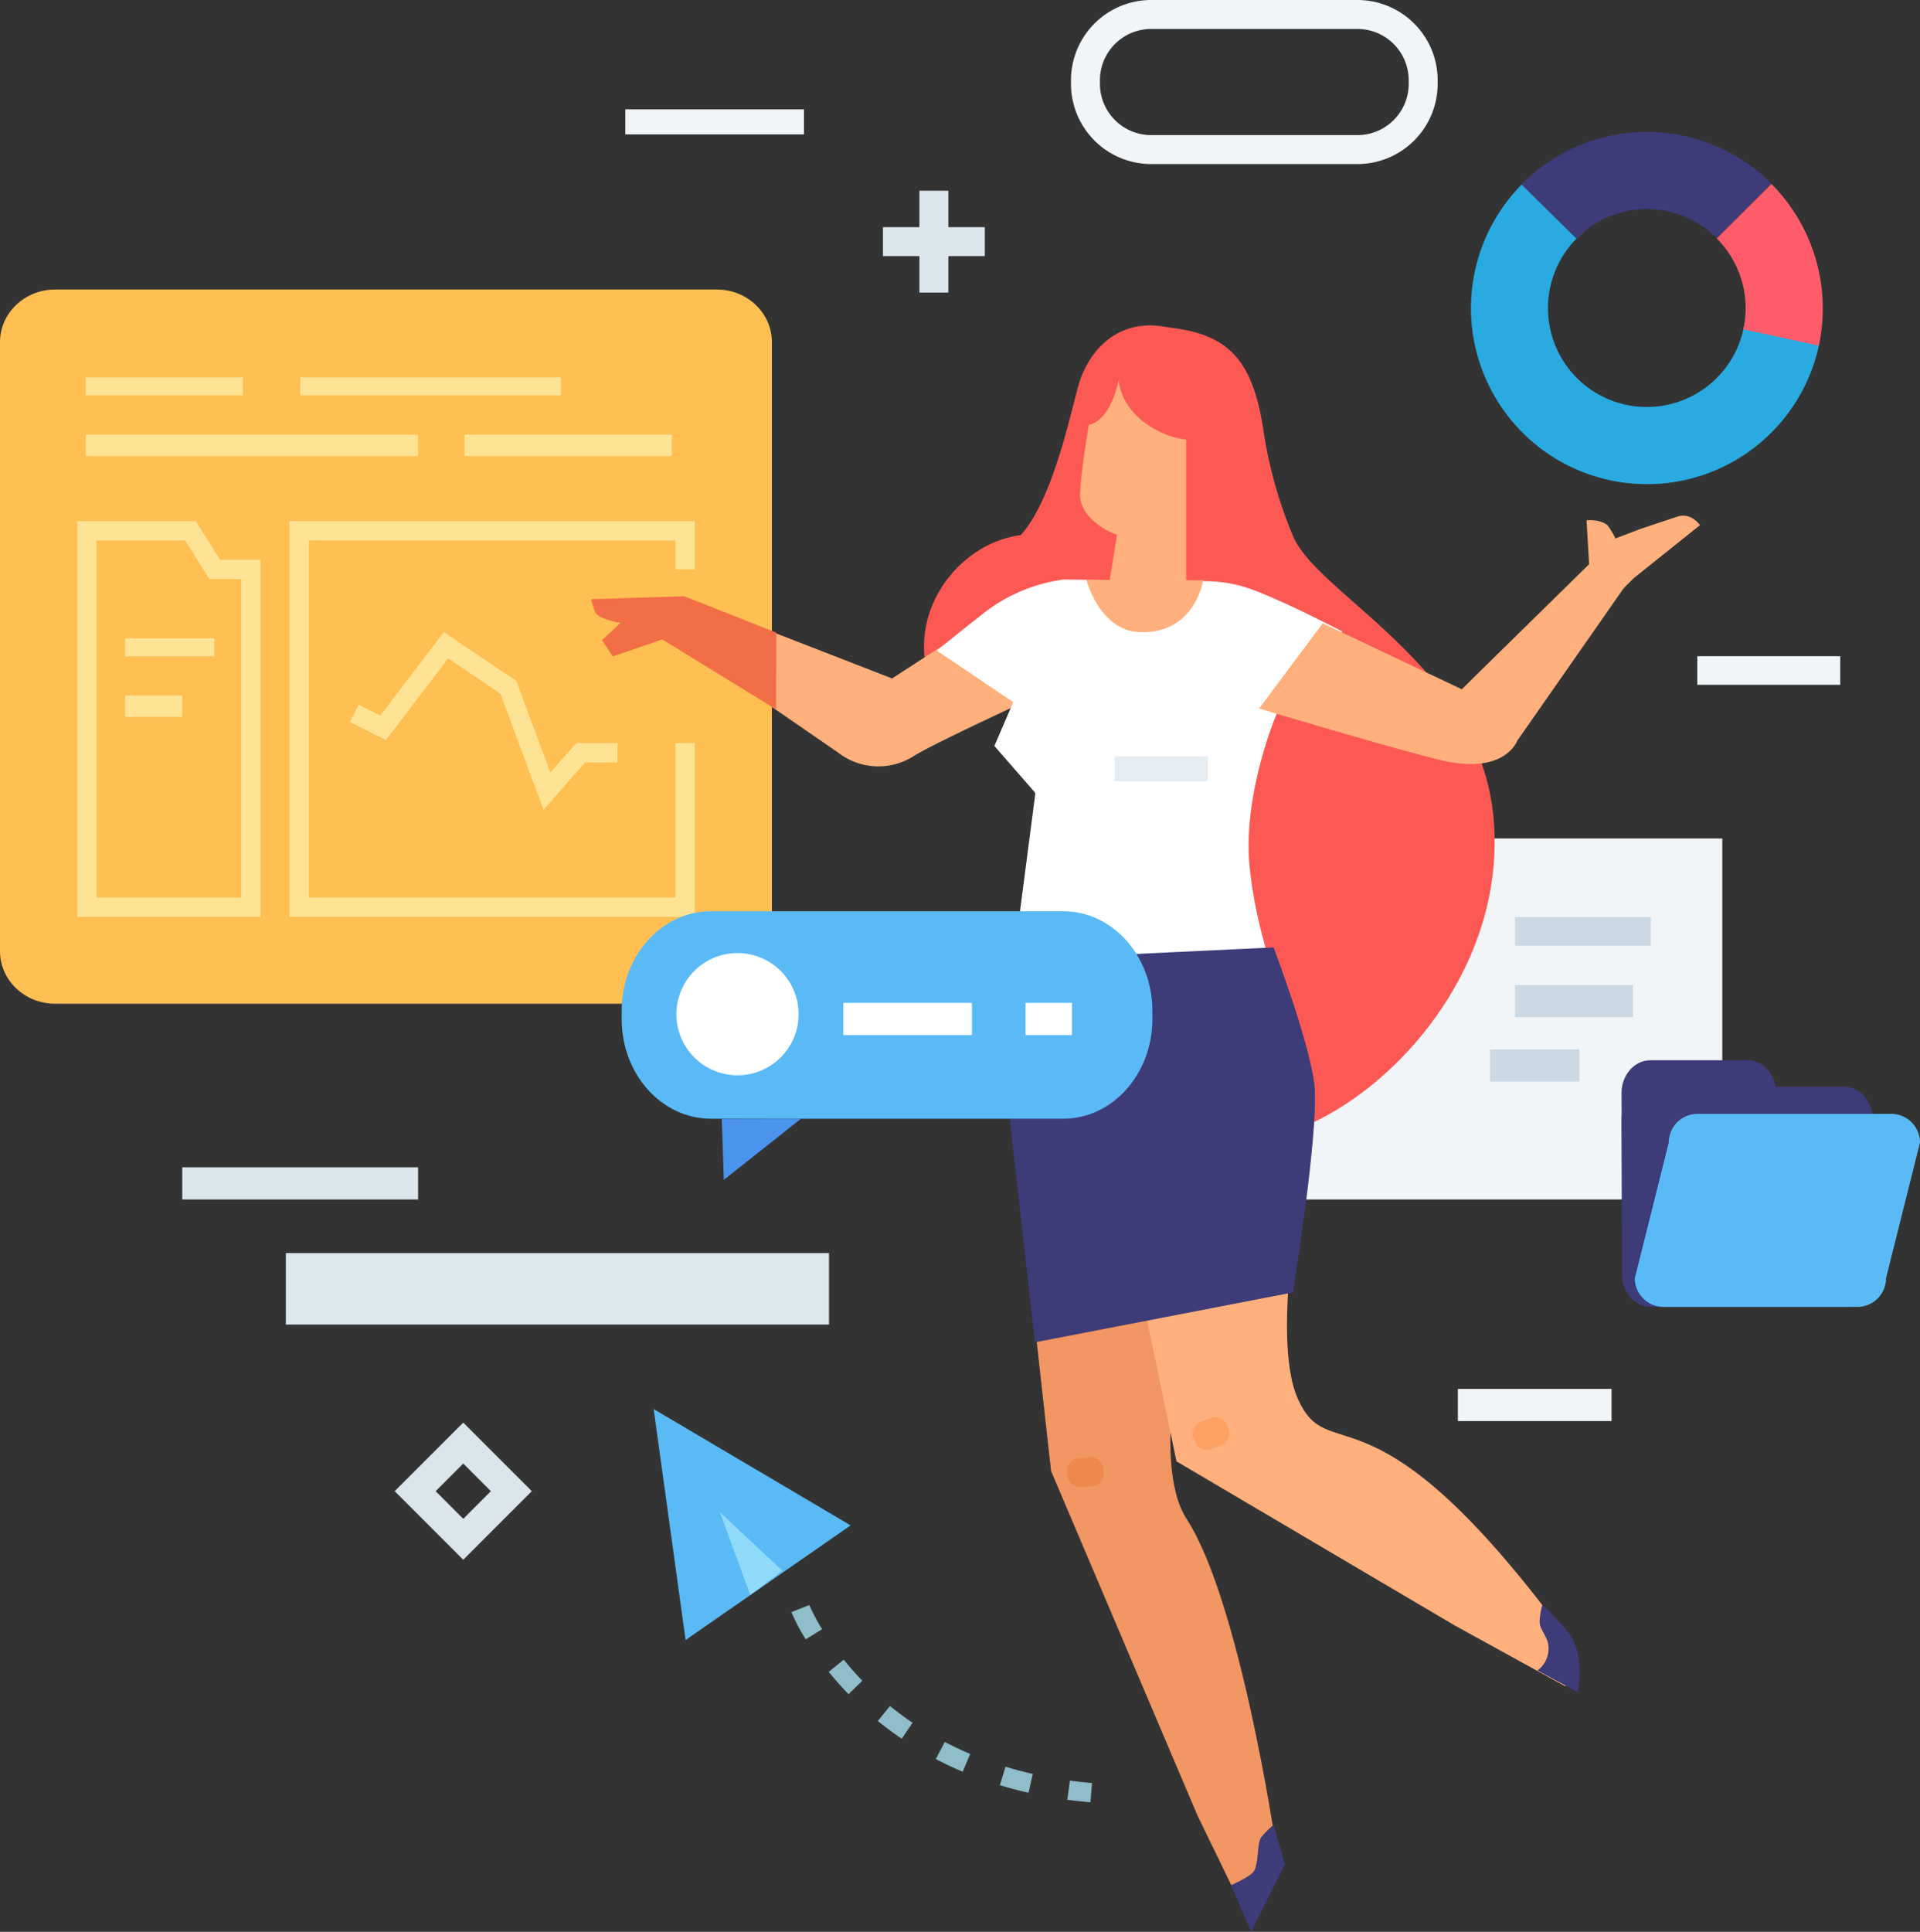 <svg xmlns="http://www.w3.org/2000/svg" width="537.327" height="540.5" viewBox="0 0 537.327 540.5">
  <rect x="0" y="0" width="537.327" height="540.5" fill="#333333" stroke="none"/>
  <g id="Group_1841" data-name="Group 1841" transform="translate(-410.882 -102.898)">
    <path id="Path_1027" data-name="Path 1027" d="M576.575,324.4c-2.212-.186-4.366-.427-6.462-.707l.724-5.355c2.014.273,4.075.5,6.194.683Zm-17.317-2.662c-2.7-.613-5.4-1.329-8.014-2.128l1.58-5.163c2.487.759,5.055,1.439,7.628,2.022Zm-18.418-5.895c-2.562-1.08-5.1-2.271-7.526-3.54l2.5-4.787c2.3,1.2,4.7,2.33,7.118,3.356Zm-17.057-9.227c-2.306-1.561-4.555-3.23-6.694-4.963l3.4-4.193c2.02,1.636,4.145,3.213,6.319,4.685Zm-14.894-12.47c-1.944-2-3.807-4.1-5.538-6.243l4.2-3.4c1.628,2.017,3.383,4,5.211,5.881ZM496.9,278.8a54.523,54.523,0,0,1-4-7.6l5.014-2a51.541,51.541,0,0,0,3.586,6.777Z" transform="translate(139.463 282.758)" fill="#a6dfef" opacity="0.8"/>
    <rect id="Rectangle_106" data-name="Rectangle 106" width="138" height="101" transform="translate(754.882 337.496)" fill="#f1f5f8"/>
    <path id="Path_1028" data-name="Path 1028" d="M562.685,268.11s-11.33,43.123-.635,59.645c14.851,22.952,24.8,90.458,24.8,90.458L578,437.342l-12.991-26.775-40.941-96.312-6.75-60.755L520,220.651l48.067,17.819Z" transform="translate(180.962 200.207)" fill="#f29663"/>
    <rect id="Rectangle_107" data-name="Rectangle 107" width="152" height="20" transform="translate(490.882 453.496)" fill="#dce8ed"/>
    <path id="Path_1029" data-name="Path 1029" d="M610.155,196.11a123.621,123.621,0,0,1-8.311-28.736c-2.746-19.906-9.081-27.6-24.378-29.878l-4.2-.624c-11.233-1.669-19.169,5.039-22.747,14.479-2.06,5.457-6.991,33.108-16.8,43.933-20.875,2.695-37.879,29.811-18.726,52.457,2.519,2.981,24.715-15.524,22.352.381-4.644,31.193,24.645,111.946,53.9,116.3s80.105-38.7,74.7-90.906C661.678,232.14,617.861,212.485,610.155,196.11Z" transform="translate(162.828 57.331)" fill="#fc5954"/>
    <path id="Path_1030" data-name="Path 1030" d="M559.637,208.155c7.3-4.544,47.084-22.56,47.084-22.56l-25.215-17.279-28.1,18.216-54.536-21.181-22.809.483-2.176,4.469,6.788,1.134-5.238,6.194,3.086,4.542,13.453-5,27.64,17.227,18.7,12.88A18.4,18.4,0,0,0,559.637,208.155Z" transform="translate(107.121 106.184)" fill="#ffb07d"/>
    <path id="Path_1031" data-name="Path 1031" d="M592.951,244.081s-10.8,50.629-2.7,68.856c8.635,19.439,19.577-5.4,68.675,58.055,2.806,3.626,6.3,22.5,6.3,22.5l-31.072-17.1-77.84-45.9-19.671-94.411-17.651-26.562,58.082,7.563Z" transform="translate(183.815 181.273)" fill="#ffb07d"/>
    <path id="Path_1032" data-name="Path 1032" d="M535.1,256.617a3.531,3.531,0,0,0,4.574,2.028l2.83-1.1a3.54,3.54,0,0,0,2.023-4.585l-.362-.945a3.537,3.537,0,0,0-4.577-2.028l-2.827,1.1a3.547,3.547,0,0,0-2.025,4.588Z" transform="translate(210.164 249.679)" fill="#ffa063"/>
    <path id="Path_1033" data-name="Path 1033" d="M521.588,258.931a3.548,3.548,0,0,0,3.788,3.278l3.027-.219a3.535,3.535,0,0,0,3.278-3.786l-.07-1.013a3.542,3.542,0,0,0-3.783-3.281l-3.035.219a3.538,3.538,0,0,0-3.273,3.791Z" transform="translate(188.094 256.741)" fill="#f0874d"/>
    <path id="Path_1034" data-name="Path 1034" d="M624.492,126.347A22.459,22.459,0,0,1,602.034,148.8h-57.7a22.453,22.453,0,0,1-22.455-22.455v-.991A22.455,22.455,0,0,1,544.338,102.9h57.7a22.461,22.461,0,0,1,22.458,22.458Zm-8.1-.991A14.359,14.359,0,0,0,602.034,111h-57.7a14.355,14.355,0,0,0-14.354,14.357v.991A14.353,14.353,0,0,0,544.338,140.7h57.7a14.356,14.356,0,0,0,14.357-14.354Z" transform="translate(188.727 0)" fill="#f1f5f8"/>
    <rect id="Rectangle_108" data-name="Rectangle 108" width="43" height="9" transform="translate(818.882 491.496)" fill="#f1f5f8"/>
    <rect id="Rectangle_109" data-name="Rectangle 109" width="50" height="7" transform="translate(585.882 133.496)" fill="#f1f5f8"/>
    <rect id="Rectangle_110" data-name="Rectangle 110" width="66" height="9" transform="translate(461.882 429.496)" fill="#dae5ec"/>
    <rect id="Rectangle_111" data-name="Rectangle 111" width="40" height="8" transform="translate(885.882 286.496)" fill="#f1f5f8"/>
    <rect id="Rectangle_112" data-name="Rectangle 112" width="38" height="8" transform="translate(834.882 359.496)" fill="#cad9e4"/>
    <rect id="Rectangle_113" data-name="Rectangle 113" width="33" height="9" transform="translate(834.882 378.496)" fill="#cad9e4"/>
    <rect id="Rectangle_114" data-name="Rectangle 114" width="25" height="9" transform="translate(827.882 396.496)" fill="#cad9e4"/>
    <path id="Path_1035" data-name="Path 1035" d="M603.126,200.409l5.4,1.35,12.867-24.3s-9.677-4.952-14.624-7.2c-11.643-5.3-15.753-6.975-26.087-6.853l-37.12-.459a46.173,46.173,0,0,0-22.077,9.113c-9.243,7.234-13.5,10.8-13.5,10.8l21.378,14.4-5.284,12.264,11.476,13.164-10.463,80.332,85.689-5.4-4.95-14.851c-.043-.294-8.438-19.166-10.353-39.831C593.586,222.57,603.126,200.409,603.126,200.409Z" transform="translate(165.091 102.087)" fill="#fff"/>
    <path id="Path_1036" data-name="Path 1036" d="M552.517,158.853v39.718l-21.6.9,2.252-13.949s-10-3.394-10.35-11.028c.124-6.351,2.476-19.8,2.476-19.8s5.622-.224,8.322-12.375C534.965,153.118,546.663,158.4,552.517,158.853Z" transform="translate(190.315 67.021)" fill="#ffb07d"/>
    <path id="Path_1037" data-name="Path 1037" d="M522.969,311.551,595.154,297.6s7.129-43.8,6.076-57.383c-.867-11.052-11.476-39.153-11.476-39.153l-71.062,3.375-3.375,39.607Z" transform="translate(177.562 166.908)" fill="#3d3b78"/>
    <path id="Path_1038" data-name="Path 1038" d="M556.185,163.1s-2.33,15.124-17.851,14.506c-11.249-.448-14.851-14.624-14.851-14.624Z" transform="translate(191.446 102.158)" fill="#ffb07d"/>
    <rect id="Rectangle_115" data-name="Rectangle 115" width="26" height="7" transform="translate(722.882 314.496)" fill="#e5ecf2"/>
    <g id="Group_1560" data-name="Group 1560" transform="translate(657.984 156.26)">
      <rect id="Rectangle_116" data-name="Rectangle 116" width="8.101" height="28.495" transform="translate(10.203)" fill="#dae5ec"/>
      <rect id="Rectangle_117" data-name="Rectangle 117" width="28.503" height="8.101" transform="translate(0 10.197)" fill="#dae5ec"/>
    </g>
    <path id="Path_1039" data-name="Path 1039" d="M470.973,288.682l-19.182-19.191L470.973,250.3l19.188,19.188Zm-7.728-19.191,7.728,7.733,7.733-7.733-7.733-7.733Z" transform="translate(69.555 250.624)" fill="#dae5ec"/>
    <g id="Group_1561" data-name="Group 1561" transform="translate(593.81 497.133)">
      <path id="Path_1040" data-name="Path 1040" d="M533.754,281.449l-46.185,32.076L478.627,248.9Z" transform="translate(-478.627 -248.898)" fill="#5abaf6"/>
      <path id="Path_1041" data-name="Path 1041" d="M485.5,259.6l8.475,23.123,8.984-6.782Z" transform="translate(-466.935 -230.711)" fill="#91dbfa"/>
    </g>
    <path id="Path_1042" data-name="Path 1042" d="M626.9,147.62c0-8.13-6.891-14.722-15.4-14.722H426.279c-8.5,0-15.4,6.591-15.4,14.722V318c0,8.13,6.894,14.719,15.4,14.719H611.5c8.506,0,15.4-6.589,15.4-14.719Z" transform="translate(0 51.007)" fill="#ffbf52"/>
    <path id="Path_1043" data-name="Path 1043" d="M523.953,174.848l-25.73-10.164-26.074.807s.772,3.343,1.515,4.148c1.582,1.7,6.7,2.49,6.7,2.49l-5.174,4.836,3.032,4.542,13.833-4.763L523.9,196.317Z" transform="translate(104.168 105.05)" fill="#f26e47"/>
    <path id="Path_1044" data-name="Path 1044" d="M644.62,163.615c-1.682-.167-3.276-.429-4.842-.737a27.669,27.669,0,1,1-44.813-26.446c-6.192-3.578-11.592-9.4-15.448-15.105a49.243,49.243,0,1,0,81.393,46.079A74.892,74.892,0,0,0,644.62,163.615Z" transform="translate(259.173 31.334)" fill="#29abe2"/>
    <path id="Path_1045" data-name="Path 1045" d="M583.955,146.422l-15.391-15.162A49.285,49.285,0,0,1,638.519,131l-15.275,15.275a27.678,27.678,0,0,0-39.289.149Z" transform="translate(268.096 23.239)" fill="#3d3b78"/>
    <path id="Path_1046" data-name="Path 1046" d="M617.372,167.2l-21.113-4.574a27.494,27.494,0,0,0-3.775-20.84,27.951,27.951,0,0,0-3.675-4.582l15.3-15.243a49.383,49.383,0,0,1,13.261,45.24Z" transform="translate(302.517 32.403)" fill="#ff5c6b"/>
    <rect id="Rectangle_118" data-name="Rectangle 118" width="58" height="6" transform="translate(540.882 224.496)" fill="#ffffc9" opacity="0.56"/>
    <rect id="Rectangle_119" data-name="Rectangle 119" width="73" height="5" transform="translate(494.882 208.496)" fill="#ffffc9" opacity="0.56"/>
    <rect id="Rectangle_120" data-name="Rectangle 120" width="44" height="5" transform="translate(434.882 208.496)" fill="#ffffc9" opacity="0.56"/>
    <rect id="Rectangle_121" data-name="Rectangle 121" width="93" height="6" transform="translate(434.882 224.496)" fill="#ffffc9" opacity="0.56"/>
    <path id="Path_1047" data-name="Path 1047" d="M554.292,267.608H440.882V156.9h113.41v13.5h-5.4v-8.1H446.283v99.909H548.892V219h5.4Z" transform="translate(51.007 91.813)" fill="#ffffc9" opacity="0.56"/>
    <path id="Path_1048" data-name="Path 1048" d="M470.186,267.607h-51.3V156.9h33.226l6.751,10.8h11.327Zm-45.9-5.4h40.5V173.1h-8.919l-6.751-10.8H424.282Z" transform="translate(13.602 91.812)" fill="#ffffc9" opacity="0.56"/>
    <path id="Path_1049" data-name="Path 1049" d="M575.316,157.64l.9,15.526,9.451,3.489,2.811-2.814,18.564-14.851s-2.363-3.713-6.413-2.363L590.5,160l-7.088,2.7a22.429,22.429,0,0,0-2.252-3.713C578.918,157.189,575.316,157.64,575.316,157.64Z" transform="translate(279.576 90.849)" fill="#ffb07d"/>
    <path id="Path_1050" data-name="Path 1050" d="M623.829,227.542c0,15.372-11.179,27.831-24.974,27.831H500.29c-13.793,0-24.974-12.459-24.974-27.831v-2.4c0-15.37,11.182-27.831,24.974-27.831h98.564c13.8,0,24.974,12.462,24.974,27.831Z" transform="translate(109.553 160.532)" fill="#5abaf6"/>
    <rect id="Rectangle_122" data-name="Rectangle 122" width="36" height="9" transform="translate(646.882 383.496)" fill="#fff"/>
    <rect id="Rectangle_123" data-name="Rectangle 123" width="13" height="9" transform="translate(697.882 383.496)" fill="#fff"/>
    <path id="Path_1051" data-name="Path 1051" d="M515.187,218.753a17.1,17.1,0,1,1-17.1-17.1A17.1,17.1,0,0,1,515.187,218.753Z" transform="translate(119.188 167.901)" fill="#fff"/>
    <path id="Path_1052" data-name="Path 1052" d="M501.335,218.077l-12.081-32.483-14.613-9.853L457.209,198.61l-10.059-5.064,2.426-4.828,6.053,3.042L473.423,168.4l20.287,13.632,9.516,25.654,7.274-8.236h11.534v5.4h-9.076Z" transform="translate(61.664 111.368)" fill="#ffffc9" opacity="0.56"/>
    <g id="Group_1562" data-name="Group 1562" transform="translate(864.683 399.545)">
      <path id="Path_1053" data-name="Path 1053" d="M649.364,267.9c0,5.076-3.594,9.192-8.033,9.192H587.089c-4.442,0-8.038-4.115-8.038-9.192l-.108-43.2c0-5.076,3.6-9.192,8.036-9.192h54.25c4.431,0,8.028,4.115,8.028,9.192Z" transform="translate(-578.942 -208.082)" fill="#3d3b78"/>
      <path id="Path_1054" data-name="Path 1054" d="M622.362,240.851c0,5.076-3.594,9.192-8.033,9.192h-27.24c-4.442,0-8.038-4.115-8.038-9.192l-.108-18.9c0-5.076,3.6-9.192,8.036-9.192h27.248c4.434,0,8.028,4.115,8.028,9.192Z" transform="translate(-578.942 -212.758)" fill="#3d3b78"/>
      <path id="Path_1055" data-name="Path 1055" d="M650.627,264.287a8.033,8.033,0,0,1-8.031,8.033H588.349a8.032,8.032,0,0,1-8.033-8.033l9.5-37.936a8.036,8.036,0,0,1,8.033-8.036H652.1a8.034,8.034,0,0,1,8.033,8.036Z" transform="translate(-576.606 -203.308)" fill="#5abaf6"/>
    </g>
    <path id="Path_1056" data-name="Path 1056" d="M538.467,308.859l5.668,13.05,9.451-18.9-3.194-11.025a23.42,23.42,0,0,0-3.556,3.6c-1.148,2.125-.621,7.488-2.025,9.451C543.668,306.634,538.467,308.859,538.467,308.859Z" transform="translate(216.924 321.488)" fill="#3d3b78"/>
    <path id="Path_1057" data-name="Path 1057" d="M570.232,287.6l11.255,6.078s2.025-9-1.8-15.526c-1.534-2.622-8.1-9-8.1-9s-1.042,3.977-.675,5.625c.31,1.377,2.009,3.786,2.252,5.176A7.584,7.584,0,0,1,570.232,287.6Z" transform="translate(270.932 282.665)" fill="#3d3b78"/>
    <path id="Path_1058" data-name="Path 1058" d="M485.689,218.872l.57,17.045,21.6-17.1Z" transform="translate(127.189 197.088)" fill="#4a94ed"/>
    <path id="Path_1059" data-name="Path 1059" d="M541.383,202.67l17.773-23.848,38.932,18.448,37.128-36.453,11.7,3.151-33.3,47.7s-3.408,9.791-21.6,5.4C578.962,213.921,541.383,202.67,541.383,202.67Z" transform="translate(221.882 98.474)" fill="#ffb07d"/>
    <rect id="Rectangle_124" data-name="Rectangle 124" width="25" height="5" transform="translate(445.882 281.496)" fill="#ffffc9" opacity="0.56"/>
    <rect id="Rectangle_125" data-name="Rectangle 125" width="16" height="6" transform="translate(445.882 297.496)" fill="#ffffc9" opacity="0.56"/>
  </g>
</svg>
